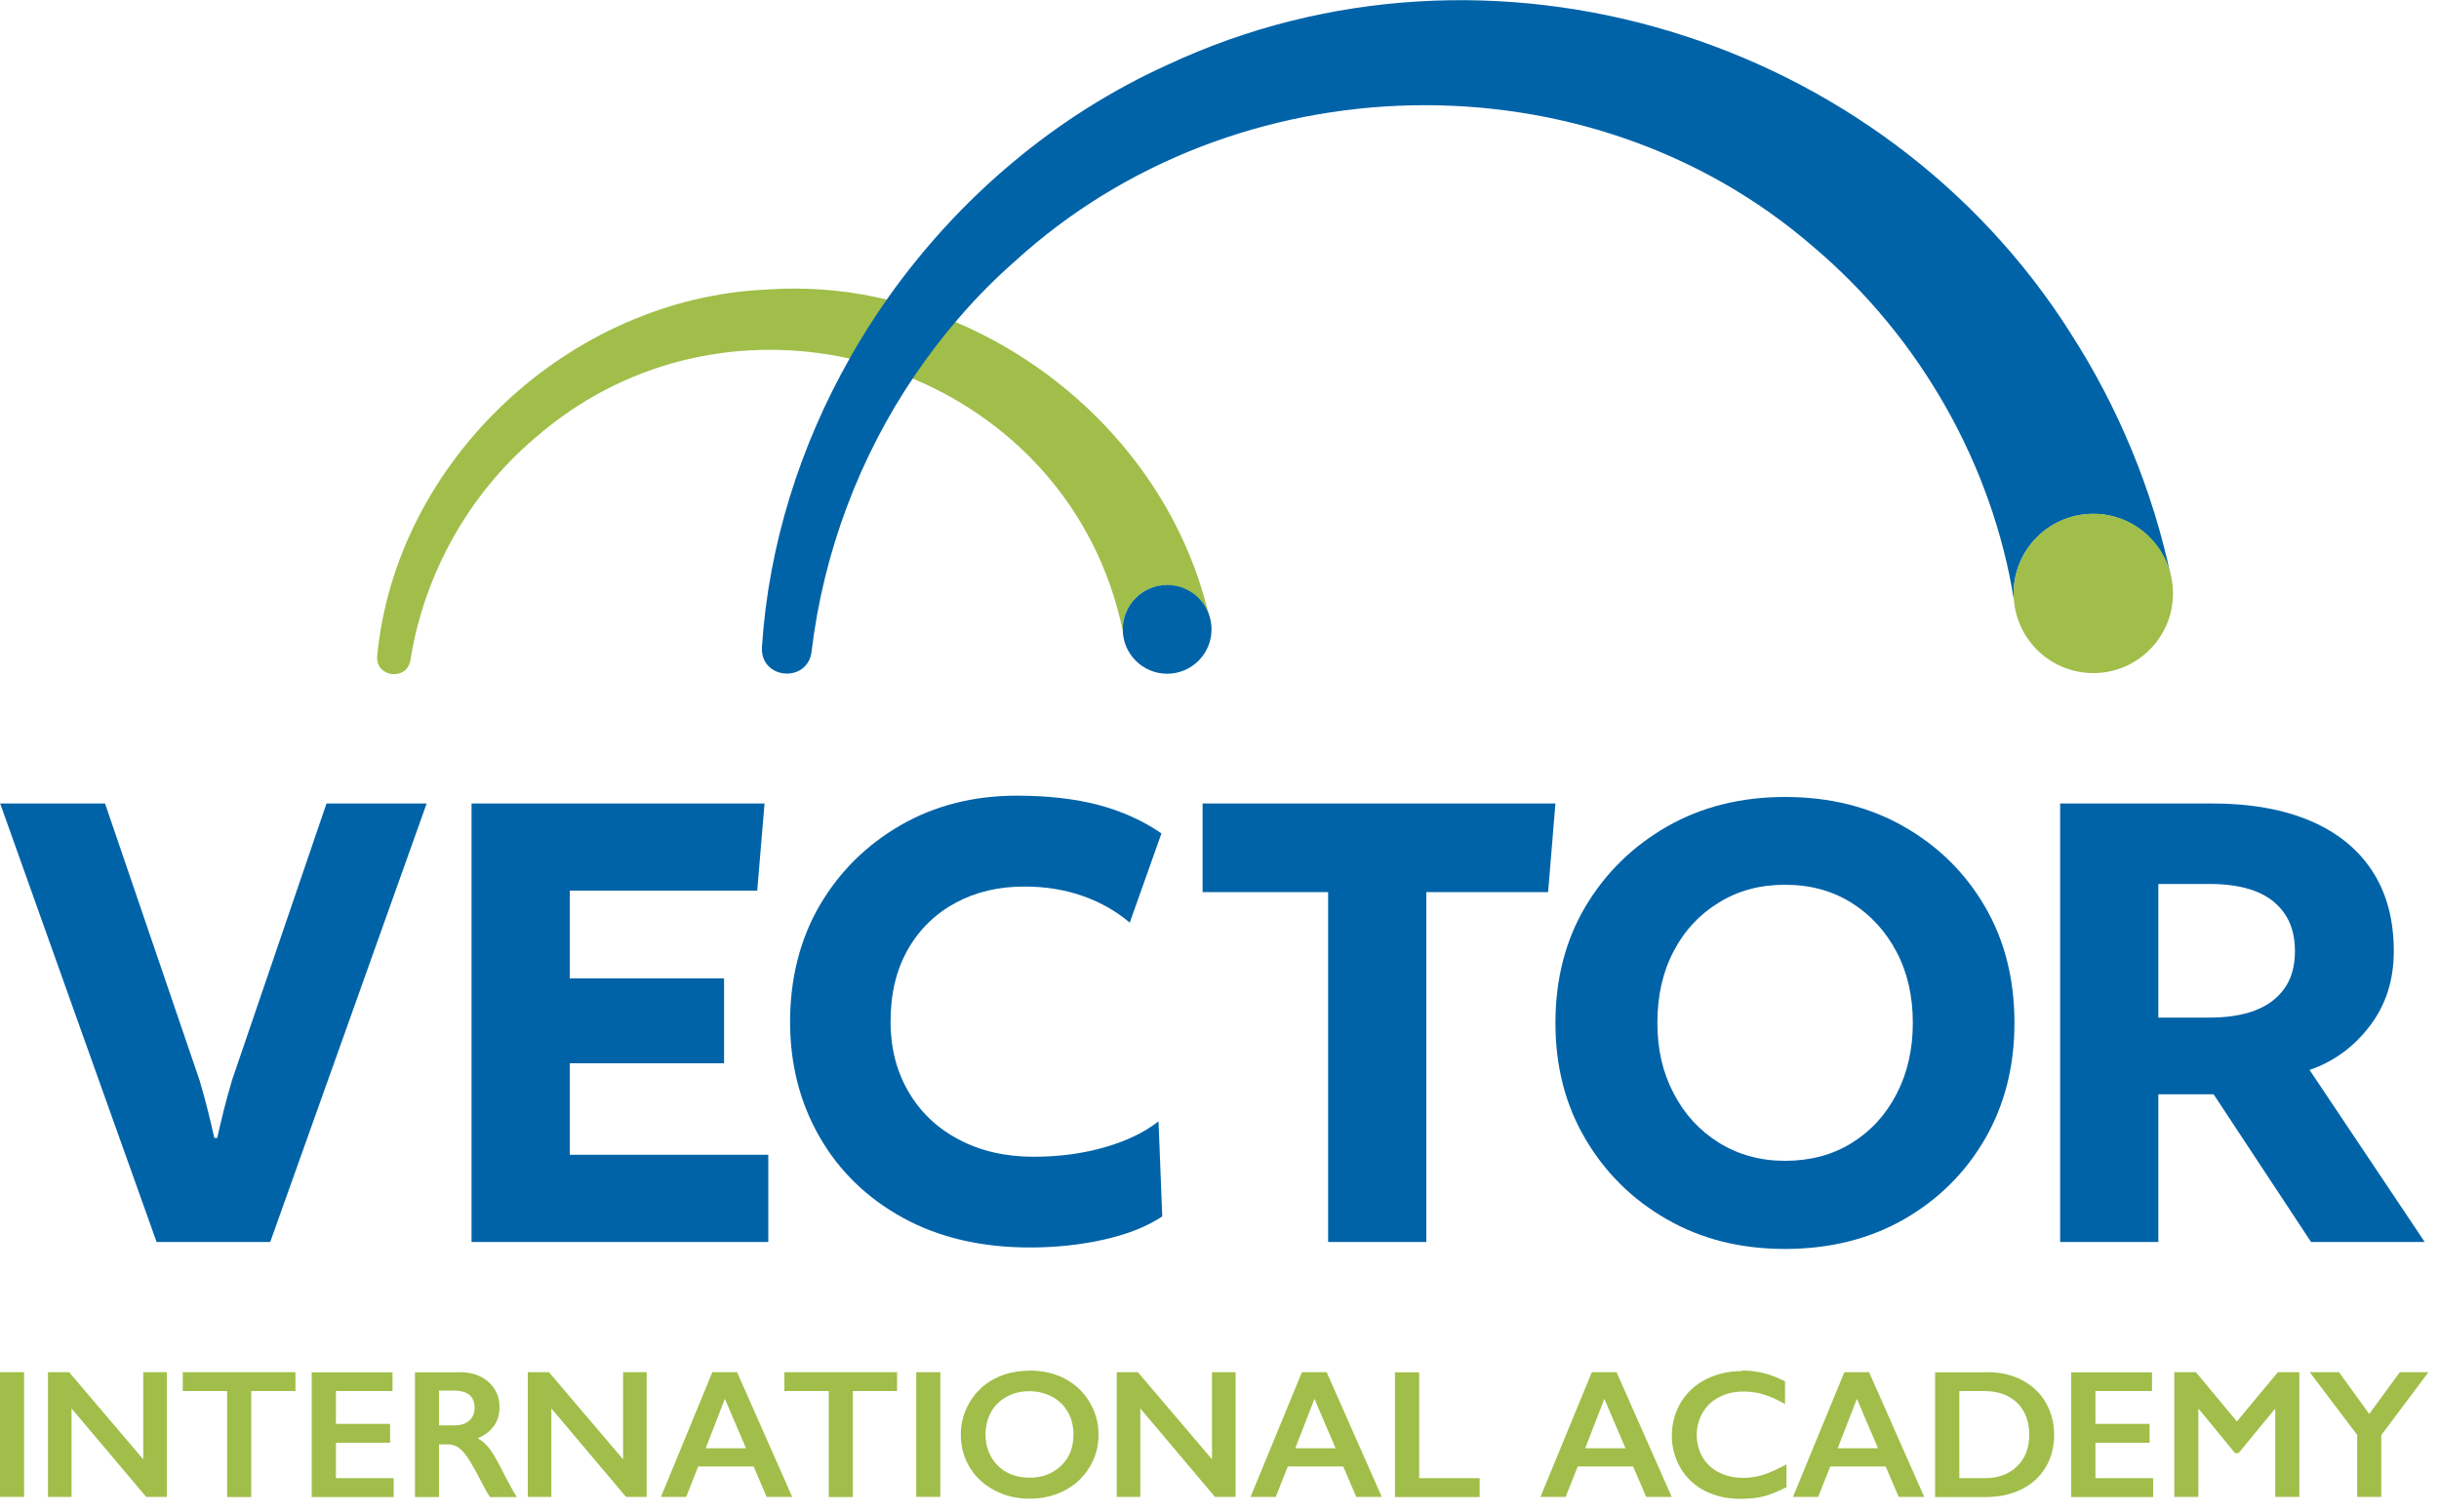 <svg width="150" height="93" viewBox="0 0 150 93" fill="none" xmlns="http://www.w3.org/2000/svg">
<g clip-path="url(#clip0_213_960)">
<path d="M1.48 84.4V92.07H0V84.4H1.48Z" fill="#A0BE49"/>
<path d="M4.25 84.4L8.81 89.76V84.4H10.26V92.07H8.99L4.4 86.63V92.07H2.95V84.4H4.25Z" fill="#A0BE49"/>
<path d="M18.17 84.4V85.56H15.45V92.08H13.97V85.56H11.24V84.4H18.17Z" fill="#A0BE49"/>
<path d="M24.14 84.4V85.56H20.66V87.58H23.99V88.74H20.66V90.92H24.21V92.08H19.17V84.41H24.13L24.14 84.4Z" fill="#A0BE49"/>
<path d="M28.28 84.4C29 84.4 29.59 84.6 30.04 85C30.49 85.4 30.72 85.92 30.72 86.56C30.72 87 30.61 87.38 30.38 87.7C30.15 88.02 29.82 88.28 29.38 88.47C29.63 88.6 29.84 88.78 30.03 89.01C30.22 89.24 30.46 89.62 30.74 90.16C31.21 91.09 31.56 91.73 31.78 92.08H30.13C30.02 91.91 29.86 91.64 29.67 91.27C29.25 90.45 28.93 89.9 28.74 89.62C28.54 89.34 28.35 89.13 28.17 89.02C27.99 88.9 27.78 88.84 27.54 88.84H27V92.08H25.52V84.41H28.28V84.4ZM27.95 87.67C28.34 87.67 28.64 87.57 28.86 87.38C29.08 87.19 29.19 86.92 29.19 86.58C29.19 86.24 29.08 85.97 28.86 85.79C28.64 85.62 28.33 85.53 27.92 85.53H27V87.67H27.94H27.95Z" fill="#A0BE49"/>
<path d="M33.76 84.4L38.32 89.76V84.4H39.77V92.07H38.5L33.91 86.63V92.07H32.46V84.4H33.76Z" fill="#A0BE49"/>
<path d="M45.33 84.4L48.72 92.07H47.15L46.35 90.2H42.94L42.2 92.07H40.65L43.81 84.4H45.33ZM43.4 89.08H45.88L44.58 86.04L43.4 89.08Z" fill="#A0BE49"/>
<path d="M55.17 84.4V85.56H52.45V92.08H50.97V85.56H48.24V84.4H55.17Z" fill="#A0BE49"/>
<path d="M57.83 84.4V92.07H56.35V84.4H57.83Z" fill="#A0BE49"/>
<path d="M63.32 84.3C64.11 84.3 64.83 84.46 65.47 84.79C66.11 85.12 66.61 85.59 66.99 86.21C67.37 86.83 67.56 87.5 67.56 88.24C67.56 88.98 67.38 89.62 67.01 90.24C66.64 90.85 66.14 91.33 65.49 91.67C64.84 92.01 64.12 92.18 63.32 92.18C62.52 92.18 61.8 92.01 61.15 91.66C60.5 91.32 59.99 90.84 59.63 90.24C59.27 89.64 59.09 88.97 59.09 88.24C59.09 87.51 59.27 86.88 59.63 86.26C59.99 85.64 60.49 85.16 61.13 84.82C61.77 84.48 62.5 84.31 63.33 84.31L63.32 84.3ZM60.61 88.24C60.61 88.75 60.73 89.21 60.96 89.61C61.19 90.02 61.51 90.33 61.92 90.56C62.33 90.78 62.8 90.89 63.32 90.89C64.11 90.89 64.75 90.64 65.26 90.15C65.77 89.66 66.02 89.02 66.02 88.24C66.02 87.73 65.91 87.27 65.68 86.86C65.45 86.45 65.13 86.14 64.71 85.91C64.29 85.69 63.83 85.57 63.31 85.57C62.79 85.57 62.32 85.68 61.91 85.91C61.5 86.14 61.17 86.45 60.95 86.85C60.73 87.26 60.61 87.71 60.61 88.23V88.24Z" fill="#A0BE49"/>
<path d="M69.98 84.4L74.54 89.76V84.4H75.99V92.07H74.72L70.13 86.63V92.07H68.68V84.4H69.98Z" fill="#A0BE49"/>
<path d="M81.59 84.4L84.98 92.07H83.41L82.61 90.2H79.2L78.46 92.07H76.91L80.07 84.4H81.59ZM79.66 89.08H82.14L80.84 86.04L79.66 89.08Z" fill="#A0BE49"/>
<path d="M87.28 84.4V90.92H91V92.08H85.79V84.41H87.27L87.28 84.4Z" fill="#A0BE49"/>
<path d="M99.42 84.4L102.81 92.07H101.24L100.44 90.2H97.03L96.29 92.07H94.74L97.9 84.4H99.42ZM97.49 89.08H99.97L98.67 86.04L97.49 89.08Z" fill="#A0BE49"/>
<path d="M107.15 84.3C107.59 84.3 108.01 84.35 108.43 84.45C108.85 84.55 109.3 84.72 109.78 84.96V86.36C109.31 86.09 108.87 85.89 108.47 85.77C108.07 85.65 107.65 85.59 107.22 85.59C106.67 85.59 106.18 85.7 105.74 85.93C105.3 86.15 104.96 86.47 104.72 86.88C104.48 87.29 104.35 87.75 104.35 88.25C104.35 88.75 104.47 89.22 104.71 89.63C104.95 90.04 105.29 90.35 105.73 90.57C106.17 90.79 106.66 90.9 107.21 90.9C107.63 90.9 108.03 90.84 108.42 90.72C108.8 90.6 109.29 90.38 109.87 90.07V91.47C109.37 91.73 108.91 91.91 108.5 92.03C108.08 92.14 107.6 92.19 107.04 92.19C106.23 92.19 105.51 92.03 104.87 91.71C104.23 91.39 103.73 90.92 103.37 90.32C103.01 89.71 102.82 89.05 102.82 88.33C102.82 87.56 103.01 86.86 103.38 86.25C103.75 85.64 104.27 85.16 104.93 84.83C105.59 84.5 106.33 84.33 107.15 84.33V84.3Z" fill="#A0BE49"/>
<path d="M114.95 84.4L118.34 92.07H116.77L115.97 90.2H112.56L111.82 92.07H110.27L113.43 84.4H114.95ZM113.02 89.08H115.5L114.2 86.04L113.02 89.08Z" fill="#A0BE49"/>
<path d="M122.23 84.4C123.03 84.4 123.74 84.56 124.36 84.89C124.98 85.22 125.47 85.67 125.81 86.26C126.15 86.85 126.33 87.51 126.33 88.25C126.33 88.99 126.16 89.67 125.81 90.25C125.46 90.83 124.97 91.28 124.33 91.6C123.69 91.92 122.96 92.08 122.14 92.08H119.01V84.41H122.22L122.23 84.4ZM122.08 90.92C122.9 90.92 123.56 90.67 124.06 90.18C124.56 89.69 124.8 89.04 124.8 88.24C124.8 87.44 124.55 86.76 124.05 86.28C123.55 85.8 122.88 85.56 122.03 85.56H120.5V90.92H122.08Z" fill="#A0BE49"/>
<path d="M132.35 84.4V85.56H128.87V87.58H132.2V88.74H128.87V90.92H132.42V92.08H127.38V84.41H132.34L132.35 84.4Z" fill="#A0BE49"/>
<path d="M135.05 84.4L137.57 87.43L140.09 84.4H141.41V92.07H139.93V86.68H139.89L137.67 89.38H137.46L135.24 86.68H135.2V92.07H133.72V84.4H135.06H135.05Z" fill="#A0BE49"/>
<path d="M143.85 84.4L145.71 86.97L147.59 84.4H149.35L146.45 88.27V92.07H144.97V88.26L142.05 84.4H143.85Z" fill="#A0BE49"/>
<path d="M26.24 49.42L16.62 76.39H9.63C6.42 67.4 3.21 58.41 0.01 49.42H6.46L12.27 66.44C12.45 67.05 12.62 67.65 12.77 68.26C12.92 68.87 13.06 69.44 13.18 69.99H13.36C13.48 69.44 13.62 68.87 13.77 68.26C13.92 67.66 14.09 67.05 14.27 66.44L20.08 49.42H26.25H26.24Z" fill="#0063A8"/>
<path d="M47.02 49.42L46.57 54.78H35.04V60.18H44.53V65.4H35.04V71.03H47.25V76.39H29V49.42H47.02Z" fill="#0063A8"/>
<path d="M71.48 74.82C70.51 75.46 69.31 75.93 67.87 76.25C66.43 76.57 64.93 76.73 63.35 76.73C60.35 76.73 57.75 76.12 55.54 74.91C53.33 73.7 51.62 72.04 50.41 69.94C49.2 67.84 48.59 65.47 48.59 62.84C48.59 60.21 49.2 57.76 50.41 55.69C51.62 53.62 53.28 51.98 55.38 50.76C57.48 49.55 59.87 48.94 62.53 48.94C64.44 48.94 66.11 49.13 67.55 49.51C68.99 49.89 70.28 50.47 71.43 51.26L69.48 56.75C68.66 56.05 67.71 55.51 66.62 55.12C65.53 54.73 64.32 54.53 62.99 54.53C61.42 54.53 60.01 54.86 58.77 55.53C57.53 56.2 56.55 57.15 55.84 58.39C55.13 59.63 54.77 61.11 54.77 62.84C54.77 64.44 55.13 65.87 55.86 67.13C56.59 68.39 57.61 69.37 58.95 70.08C60.28 70.79 61.82 71.15 63.58 71.15C65.15 71.15 66.61 70.95 67.96 70.56C69.31 70.17 70.4 69.64 71.25 68.97L71.48 74.83V74.82Z" fill="#0063A8"/>
<path d="M87.72 76.39H81.68V54.87H73.96V49.42H95.66L95.21 54.87H87.72V76.39Z" fill="#0063A8"/>
<path d="M109.78 49.02C112.53 49.02 114.97 49.63 117.09 50.84C119.21 52.05 120.87 53.69 122.08 55.77C123.29 57.84 123.89 60.23 123.89 62.92C123.89 65.61 123.28 67.96 122.08 70.05C120.87 72.14 119.2 73.79 117.09 75C114.97 76.21 112.53 76.82 109.78 76.82C107.03 76.82 104.63 76.21 102.52 75C100.4 73.79 98.73 72.14 97.5 70.05C96.27 67.96 95.66 65.59 95.66 62.92C95.66 60.25 96.27 57.84 97.5 55.77C98.73 53.7 100.4 52.06 102.52 50.84C104.64 49.63 107.06 49.02 109.78 49.02ZM109.78 71.4C111.32 71.4 112.69 71.04 113.87 70.31C115.05 69.58 115.97 68.58 116.64 67.29C117.31 66 117.64 64.54 117.64 62.91C117.64 61.28 117.31 59.82 116.64 58.55C115.97 57.28 115.05 56.27 113.87 55.53C112.69 54.79 111.33 54.42 109.78 54.42C108.23 54.42 106.91 54.78 105.72 55.51C104.52 56.24 103.59 57.24 102.93 58.51C102.26 59.78 101.93 61.25 101.93 62.91C101.93 64.57 102.26 65.96 102.93 67.25C103.6 68.54 104.53 69.55 105.72 70.29C106.92 71.03 108.27 71.4 109.78 71.4Z" fill="#0063A8"/>
<path d="M147.22 58.5C147.22 60.29 146.73 61.82 145.74 63.11C144.76 64.4 143.52 65.3 142.04 65.81L149.12 76.39H142.13L136.14 67.31H132.74V76.39H126.7V49.42H136.05C138.41 49.42 140.42 49.78 142.09 50.49C143.75 51.2 145.02 52.23 145.9 53.58C146.78 54.93 147.22 56.57 147.22 58.51V58.5ZM141.14 58.5C141.14 57.56 140.92 56.78 140.48 56.16C140.04 55.54 139.44 55.09 138.66 54.8C137.89 54.51 136.96 54.37 135.87 54.37H132.74V62.59H135.87C136.96 62.59 137.89 62.45 138.66 62.16C139.43 61.87 140.04 61.43 140.48 60.82C140.92 60.21 141.14 59.44 141.14 58.5Z" fill="#0063A8"/>
<path d="M71.78 35.98C70.27 35.98 69.05 37.2 69.05 38.71C69.05 38.74 69.05 38.77 69.05 38.8C67.46 31.11 62.09 25.57 55.55 23.05C54.27 22.55 52.94 22.17 51.59 21.92C45.26 20.71 38.36 22.17 32.89 26.95C28.86 30.37 26.08 35.29 25.24 40.61C25.02 41.91 23.07 41.66 23.2 40.34C24.35 28.33 35.03 18.34 47.15 17.81C49.43 17.65 51.7 17.81 53.9 18.28C55.37 18.58 56.82 19.02 58.21 19.58C66.02 22.68 72.4 29.48 74.35 37.87C73.99 36.78 72.97 35.99 71.76 35.99L71.78 35.98Z" fill="#A0BE49"/>
<path d="M127.37 20.54C130.28 25.06 132.38 30.13 133.51 35.44C133.02 33.25 131.07 31.61 128.74 31.61C126.03 31.61 123.84 33.8 123.84 36.51C123.84 36.64 123.84 36.79 123.86 36.92C122.54 28.62 118.1 20.74 111.52 15.18C97.65 3.15 75.95 3.71 62.42 16.07C61.18 17.16 60.02 18.33 58.95 19.58C57.99 20.69 57.1 21.85 56.28 23.06C52.86 28.09 50.64 33.96 49.91 40.1C49.65 42.04 46.74 41.79 46.86 39.8C47.27 33.5 49.21 27.39 52.32 21.93C53.03 20.67 53.81 19.46 54.64 18.28C59 12.13 64.93 7.09 71.84 3.97C91.57 -5.24 115.77 2.16 127.38 20.55L127.37 20.54Z" fill="#0063A8"/>
<path d="M71.78 41.44C73.288 41.44 74.51 40.218 74.51 38.71C74.51 37.202 73.288 35.98 71.78 35.98C70.272 35.98 69.05 37.202 69.05 38.71C69.05 40.218 70.272 41.44 71.78 41.44Z" fill="#0063A8"/>
<path d="M128.74 41.4C131.446 41.4 133.64 39.206 133.64 36.5C133.64 33.794 131.446 31.6 128.74 31.6C126.034 31.6 123.84 33.794 123.84 36.5C123.84 39.206 126.034 41.4 128.74 41.4Z" fill="#A0BE49"/>
</g>
<defs>
<clipPath id="clip0_213_960">
<rect width="149.35" height="92.18" fill="white"/>
</clipPath>
</defs>
</svg>

